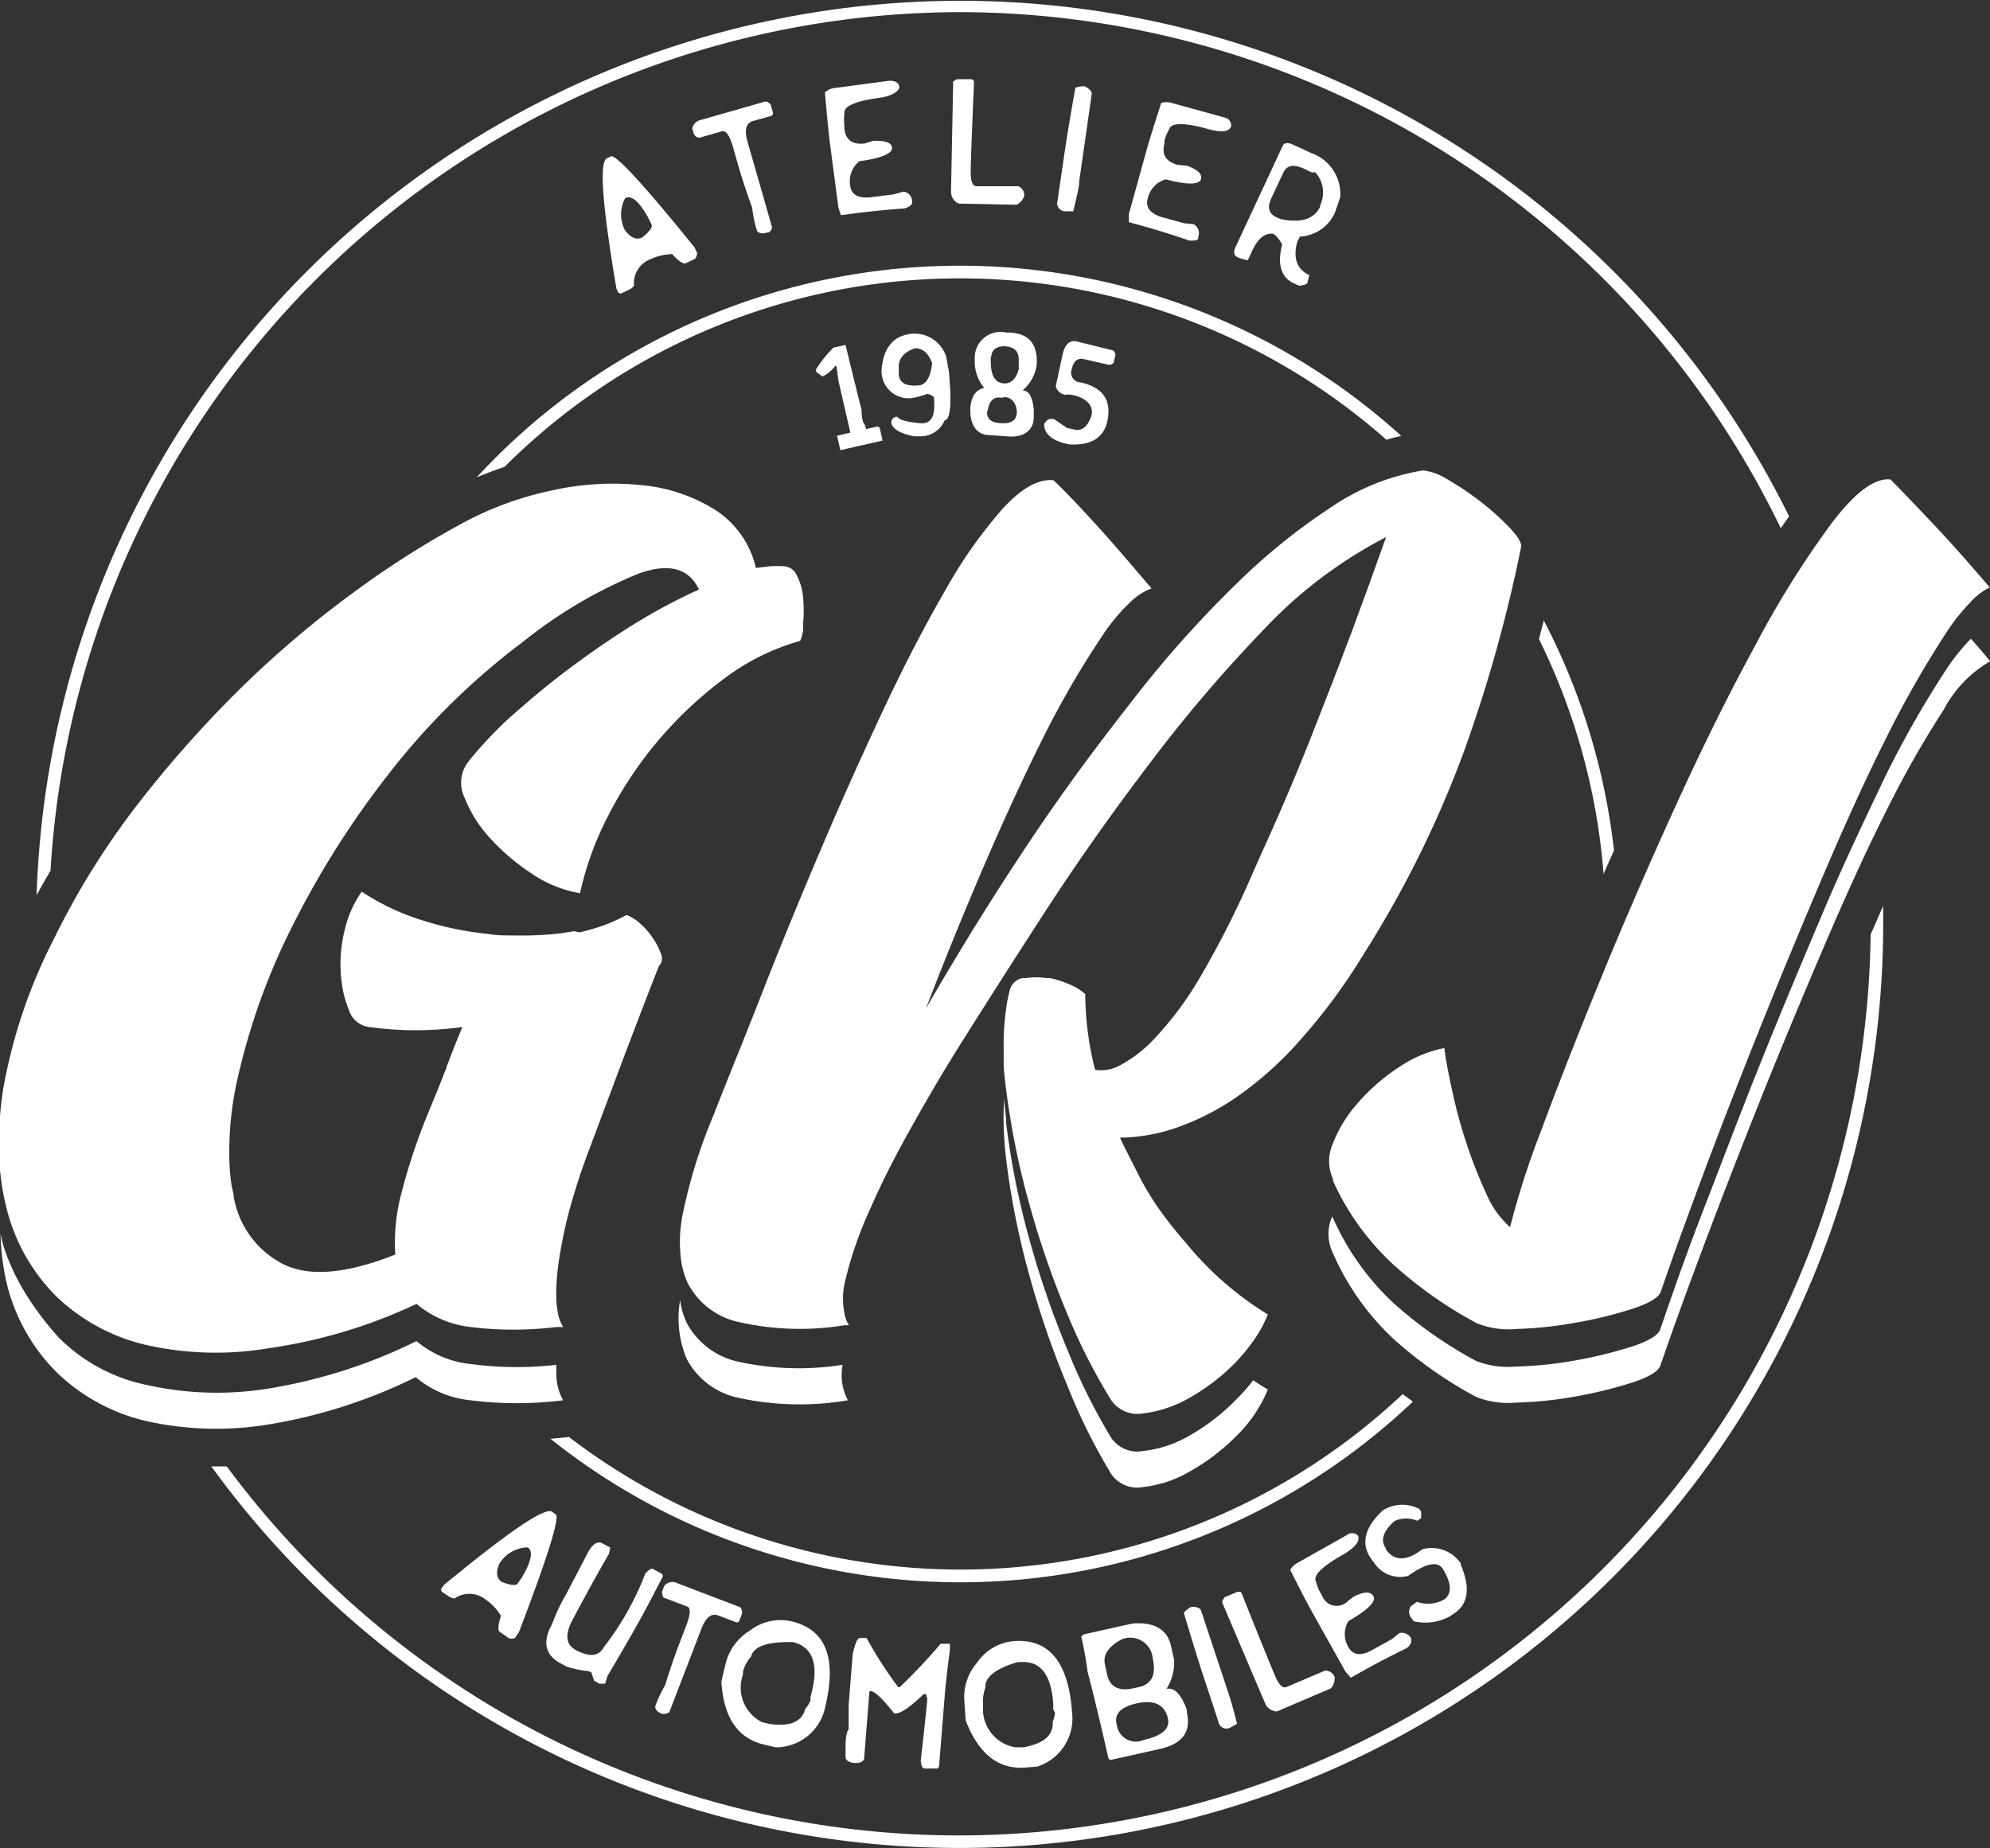 <svg id="Calque_1" data-name="Calque 1" xmlns="http://www.w3.org/2000/svg" viewBox="0 0 103.2 95.86"><rect x="0" y="0" width="103.2" height="95.86" fill="#333333" stroke="none"/><defs><style>.cls-1{fill:#fff;}</style></defs><title>logo</title><path class="cls-1" d="M61.57,316.58l.21-.1q.38-.17,4.33,4.71l.14.29c0,.07,0,.18-.11.32l-.51.24c-.12,0-.35-.13-.67-.49a2.84,2.84,0,0,0-1.12.26,1.34,1.34,0,0,0-.86,1.38.67.67,0,0,1-.26.21l-.36.17a.15.15,0,0,1-.22-.08l-.07-.14C61.33,319,61.17,316.77,61.57,316.58Zm.94,3.73c.29.39.59.52.89.38.39-.31.55-.54.49-.67l-.18-.37c-.47-.84-.87-1.18-1.19-1A1.77,1.77,0,0,0,62.51,320.31Z" transform="translate(-30.1 -308.37)"/><path class="cls-1" d="M66.45,314.59l3.32-.95c.07,0,.17,0,.3.16l.11.39a.15.15,0,0,1-.11.2l-.93.26q-.54.17-.27,1.08l1.26,4.4c0,.08,0,.18-.16.3l-.08,0c-.26.08-.44.05-.53-.09a5.7,5.7,0,0,1-.25-1.19c-.3-.82-.54-1.56-.73-2.21l-.26-.92c-.18-.62-.37-.9-.58-.84l-1.15.33c-.08,0-.18,0-.3-.17l-.09-.3A.56.56,0,0,1,66.45,314.59Z" transform="translate(-30.1 -308.37)"/><path class="cls-1" d="M73.35,312.94l2.86-.38c.27,0,.44.05.52.26s-.31.53-1,.62c-1.27.17-1.89.44-1.84.81a2.84,2.84,0,0,0,0,.65l0,.16c.07.58.43.83,1.07.75a3.44,3.44,0,0,1,.46-.14c.59,0,.91.08.94.36s-.52.55-1.69.7a1.34,1.34,0,0,0-.48,1.28c.06.44.38.64,1,.6l1.27-.16.47-.14a.5.5,0,0,1,.47.5l0,.08c0,.09-.12.19-.37.29-1,.07-1.73.15-2.32.22l-1,.13-.13-.39-.45-3.42c-.07-.56-.15-1.41-.25-2.56A.92.92,0,0,1,73.35,312.94Z" transform="translate(-30.1 -308.37)"/><path class="cls-1" d="M79.73,312.48h.72c.11,0,.16.08.16.17-.1,2.4-.16,3.92-.17,4.57s.13.8.3.81l2.17,0a.51.51,0,0,1,.31.49.77.77,0,0,1-.41.47l-3-.06a.68.68,0,0,1-.39-.65l.11-5.62C79.48,312.64,79.57,312.56,79.73,312.48Z" transform="translate(-30.1 -308.37)"/><path class="cls-1" d="M86.37,312.85c.23.13.34.26.35.37l-.65,4.53c0,.35-.15.87-.31,1.58l-.41,0a.42.42,0,0,1-.41-.54l.34-2.31c.11-.77.3-1.95.59-3.56A1.1,1.1,0,0,1,86.37,312.85Z" transform="translate(-30.1 -308.37)"/><path class="cls-1" d="M90.79,313.69l2.79.77a.43.43,0,0,1,.37.44c-.08.31-.49.36-1.21.16-1.23-.34-1.9-.33-2,0a2.3,2.3,0,0,0-.25.6l0,.15q-.24.86.69,1.11l.48.05c.56.2.8.43.72.7s-.69.31-1.83,0a1.34,1.34,0,0,0-.93,1c-.12.43.1.74.65.94l1.24.34L92,320a.52.52,0,0,1,.24.65l0,.08q0,.13-.45.12c-.9-.3-1.64-.54-2.22-.7l-.93-.26,0-.41.92-3.32c.15-.54.41-1.36.76-2.45A.91.91,0,0,1,90.79,313.69Z" transform="translate(-30.1 -308.37)"/><path class="cls-1" d="M97.15,315.87l.95.44a2.24,2.24,0,0,1,1.5,2.3l-.26.76a2.09,2.09,0,0,1-1.83,1.27l-.14.29q-.33,1.26.63,1.71l-.1.39c0,.08-.18.13-.43.16l-.29-.13c-.65-.31-.85-1-.59-2a1.52,1.52,0,0,0-.45-.56c-.45-.07-.83.25-1.16,1l-.17.37-.4-.1-.21-.1c-.13-.12-.13-.3,0-.54l2.44-5.24C96.73,315.77,96.91,315.76,97.15,315.87Zm1,1.45-.43-.2c-.54-.25-.89-.18-1.07.21l-.61,1.3c-.23.49-.15.82.24,1l.22.1c1.07.23,1.76,0,2.06-.64l0-.07a1.54,1.54,0,0,0-.26-1.72Z" transform="translate(-30.1 -308.37)"/><path class="cls-1" d="M73.32,326.4l.63-.14c.11.46.38,1.58.83,3.37,0,.37.07.58.08.64a.68.68,0,0,1,.15.36l.56-.13a.13.13,0,0,1,.16.1l.14.62-2.19.5-.17-.75.69-.16-.62-2.69-.1-.76h-.07a1.9,1.9,0,0,1-.66.54l-.33-.25,0-.13A7,7,0,0,1,73.32,326.4Z" transform="translate(-30.1 -308.37)"/><path class="cls-1" d="M77.39,325.68a1.73,1.73,0,0,1,1.78,1.19l.14.77c.15,1.66.08,2.51-.22,2.53a1.35,1.35,0,0,1-1.28.83l-.32,0c-.75-.16-1.14-.4-1.17-.73a.31.31,0,0,1,.3-.29c.12.17.51.28,1.19.34s.8-.5.72-1.35a.62.62,0,0,0-.34-.17,4.82,4.82,0,0,1-.69.2,1.4,1.4,0,0,1-1.68-1.46C75.91,326.4,76.44,325.77,77.39,325.68Zm-.68,1.81,0,.25c0,.47.36.68,1,.62.4,0,.65-.42.73-1.16-.21-.54-.52-.79-.91-.76Q76.65,326.76,76.71,327.49Z" transform="translate(-30.1 -308.37)"/><path class="cls-1" d="M82.29,325.62l.2,0c1,.06,1.44.63,1.37,1.69a2.12,2.12,0,0,1-.73,1.31c.33,0,.52.35.58,1l0,.39c0,.64-.47,1.05-1.29,1l-1-.07c-.68,0-1-.55-1-1.27s.29-1.09.72-1.18a2.13,2.13,0,0,1-.49-1.32V327A1.34,1.34,0,0,1,82.29,325.62Zm-1,4.06v.07c0,.35.2.54.72.57s.8-.14.82-.54-.23-.79-.59-.81L82,329C81.63,328.93,81.4,329.17,81.32,329.68Zm.19-2.82,0,.19c0,.77.18,1.17.7,1.21.35,0,.6-.22.75-.73l0-.51c0-.43-.22-.66-.73-.69h-.07C81.75,326.35,81.53,326.53,81.51,326.86Z" transform="translate(-30.1 -308.37)"/><path class="cls-1" d="M87.8,326.54c.06,0,.11.09.15.23l-.09.38c0,.06-.08.11-.22.15L86.32,327c-.34-.08-.55.1-.64.52a.5.5,0,0,0,.44.68q1.75.38,1.41,2c-.19.88-.85,1.29-2,1.22-.86-.18-1.29-.54-1.28-1.06.12-.18.22-.26.31-.26l.19,0,.69.47.38.08c.38.09.67-.14.86-.66s-.21-1-1-1.14h-.06a.49.49,0,0,0-.27,0,.62.62,0,0,1-.5-.44l.35-1.63c.12-.55.37-.78.74-.7Z" transform="translate(-30.1 -308.37)"/><path class="cls-1" d="M58.73,386.78l.19.14c.22.15-.41,2.19-1.91,6.11l-.18.26c0,.06-.16.09-.33.06L56,393c-.09-.09-.07-.36.08-.82a2.77,2.77,0,0,0-.79-.84,1.35,1.35,0,0,0-1.62-.06.63.63,0,0,1-.31-.12l-.33-.22a.15.15,0,0,1,0-.23l.09-.13Q58.18,386.41,58.73,386.78ZM56,389.47c-.19.44-.16.76.12.95.46.18.74.21.82.09l.23-.33c.49-.83.59-1.35.3-1.55A1.76,1.76,0,0,0,56,389.47Z" transform="translate(-30.1 -308.37)"/><path class="cls-1" d="M61.26,388.38l.49.26-.07.32c-1,1.74-1.6,2.89-1.9,3.45-.4.76-.33,1.27.19,1.55q1.06.56,1.44-.15a14.88,14.88,0,0,0,1.81-3c.05-.1.17-.37.34-.81.18-.21.32-.29.4-.25l.43.23c.08.06.11.13.06.21l-.67,1.28q-.62,1.2-2.18,3.84l-.12.39-.29,0-.28-.15-.14-.43-.14-.07a5.19,5.19,0,0,1-1.15-.24l-.28-.15c-.81-.42-1-1.1-.47-2.05a9.5,9.5,0,0,1,.72-1.53l1.19-2.28C60.83,388.51,61,388.34,61.26,388.38Z" transform="translate(-30.1 -308.37)"/><path class="cls-1" d="M65.23,390.49l3.22,1.23c.07,0,.12.14.14.32l-.14.37a.14.14,0,0,1-.21.09l-.9-.34c-.35-.13-.64.1-.87.7l-1.64,4.27c0,.07-.13.12-.31.14l-.07,0c-.26-.1-.38-.23-.37-.4a6.87,6.87,0,0,1,.51-1.09c.26-.83.51-1.57.76-2.21l.34-.89c.23-.6.25-.94,0-1l-1.13-.43c-.07,0-.11-.13-.13-.31l.11-.3A.54.54,0,0,1,65.23,390.49Z" transform="translate(-30.1 -308.37)"/><path class="cls-1" d="M71.16,392.47q2.66.63,1.73,4.46A2.61,2.61,0,0,1,70.32,399l-.63-.15c-1.34-.33-2.07-1.41-2.18-3.26l.22-.93A2.78,2.78,0,0,1,69,392.94,2.56,2.56,0,0,1,71.16,392.47Zm-2.53,2.61,0,.15a2,2,0,0,0,1,2.47l.39.09c1.06.15,1.68-.12,1.84-.79,0,0,.14-.13.27-.43l0-.18.08-.31c.35-1.45,0-2.3-1-2.54l-.16,0c-1.2,0-1.87.23-2,.76A1.84,1.84,0,0,0,68.63,395.08Z" transform="translate(-30.1 -308.37)"/><path class="cls-1" d="M74.72,393.33l.32,0a21.71,21.71,0,0,0,1.64,2.55h.08a29.73,29.73,0,0,0,2.12-2.25l.48,0c0,.22,0,.33,0,.33q-.21,1.59-.27,2.4l-.29,3.6a.14.14,0,0,1-.18.14l-.56,0q-.18,0-.21-.42c.19-1.66.3-2.72.34-3.2a.75.75,0,0,1-.06-.24H78c-.71.69-1.19,1-1.45,1h-.08c-.58-.75-1-1.13-1.19-1.15h-.09l-.28,3.52c-.07.15-.23.22-.5.2s-.43-.12-.46-.28l0-.56c0-.59.1-.88.16-.87,0-.55,0-1,0-1.29l.21-2.64C74.45,393.6,74.56,393.31,74.72,393.33Z" transform="translate(-30.1 -308.37)"/><path class="cls-1" d="M82.7,393.49q2.73-.19,3,3.73A2.62,2.62,0,0,1,83.89,400l-.64.05c-1.38.1-2.4-.71-3.07-2.44l-.07-1a2.73,2.73,0,0,1,.66-2A2.56,2.56,0,0,1,82.7,393.49Zm-1.62,3.25v.16A2,2,0,0,0,82.77,399l.4,0c1.06-.19,1.57-.63,1.52-1.32,0,0,.09-.17.12-.49l-.09-.15,0-.32c-.11-1.5-.67-2.21-1.68-2.14h-.17c-1.15.34-1.71.79-1.67,1.33A2,2,0,0,0,81.08,396.74Z" transform="translate(-30.1 -308.37)"/><path class="cls-1" d="M86.31,393.14l2.51-.56c1.13-.09,1.79.29,2,1.12l.17.78a2.54,2.54,0,0,1-.4,1.49c.41-.09.76.27,1.06,1.08l0,.15c.23,1-.24,1.62-1.38,1.88l-2.51.56a.14.14,0,0,1-.19-.12l-.07-.31c-.32-1.41-.65-2.79-1-4.14a18.18,18.18,0,0,0-.33-1.82Zm1.09,1.56.12.55c.15.63.61.86,1.39.68l.24-.05c.68-.15.92-.65.73-1.48a1.17,1.17,0,0,0-1.61-1Q87.24,393.95,87.4,394.7Zm.61,3.08a1,1,0,0,0,1.42.83c.94-.21,1.35-.57,1.24-1.1-.17-.73-.72-1-1.66-.78C88.23,396.91,87.89,397.26,88,397.78Z" transform="translate(-30.1 -308.37)"/><path class="cls-1" d="M91.9,391.71q.39,0,.48.18l1.44,4.34c.11.33.26.85.43,1.55l-.35.2a.42.42,0,0,1-.61-.3l-.73-2.21c-.25-.74-.6-1.89-1.07-3.45A1.19,1.19,0,0,1,91.9,391.71Z" transform="translate(-30.1 -308.37)"/><path class="cls-1" d="M93.62,391.21l.66-.28c.11,0,.18,0,.21.08.89,2.24,1.47,3.65,1.72,4.25s.45.68.61.61l2-.85a.53.53,0,0,1,.49.32.77.77,0,0,1-.19.6l-2.8,1.2a.69.69,0,0,1-.62-.44l-2.2-5.17C93.46,391.46,93.5,391.35,93.62,391.21Z" transform="translate(-30.1 -308.37)"/><path class="cls-1" d="M97.41,389.42,99.93,388a.44.44,0,0,1,.58,0c.15.28-.1.61-.75,1-1.12.63-1.59,1.1-1.41,1.43a2.63,2.63,0,0,0,.25.6l.08.14a.8.8,0,0,0,1.26.3,4.1,4.1,0,0,1,.39-.3c.53-.26.86-.26,1,0s-.28.7-1.3,1.28a1.31,1.31,0,0,0,0,1.36c.22.39.6.46,1.13.2l1.12-.62.38-.31a.53.53,0,0,1,.63.3l0,.07c0,.08,0,.21-.23.4-.86.42-1.55.78-2.07,1.07l-.84.47-.27-.31-1.68-3c-.28-.49-.67-1.25-1.19-2.28A1,1,0,0,1,97.41,389.42Z" transform="translate(-30.1 -308.37)"/><path class="cls-1" d="M101.8,386.72a1.89,1.89,0,0,1,1.91-.08l.09.13c0,.07,0,.18,0,.34l-.2.14a1.47,1.47,0,0,0-1.15,0l-.07.05c-.56.5-.7,1-.41,1.37l0,.06c.43.62,1.06.63,1.89,0a1.81,1.81,0,0,1,2,.74l0,.07c.49,1.16.39,2-.3,2.48l-.26.18a2.64,2.64,0,0,1-1.89.26l-.09-.13a.52.52,0,0,1-.06-.64l.32-.24a1.7,1.7,0,0,0,1.4-.11c.43-.3.41-.84-.07-1.62-.28-.39-.87-.26-1.79.39a1.61,1.61,0,0,1-1.73-.64l-.19-.26C100.67,388.46,100.85,387.61,101.8,386.72Z" transform="translate(-30.1 -308.37)"/><path class="cls-1" d="M109.91,341.52a33.32,33.32,0,0,1,3.35,12.19c.17-.41.36-.82.54-1.23a34,34,0,0,0-3.64-11.93Z" transform="translate(-30.1 -308.37)"/><path class="cls-1" d="M59.56,382.91h0l-.91.09a34.07,34.07,0,0,0,44.72-1.93l-.53-.39a33.43,33.43,0,0,1-43.24,2.22Z" transform="translate(-30.1 -308.37)"/><path class="cls-1" d="M102,331.18c.26-.08.51-.14.77-.2a34.09,34.09,0,0,0-47.95,2.15q.71-.3,1.44-.54A33.41,33.41,0,0,1,102,331.18Z" transform="translate(-30.1 -308.37)"/><path class="cls-1" d="M79.86,403.57a47.25,47.25,0,0,1-38-19.14h-.8a47.91,47.91,0,0,0,86.7-28.14c0-.31,0-.62,0-.93-.22.48-.43,1-.65,1.47A47.32,47.32,0,0,1,79.86,403.57Z" transform="translate(-30.1 -308.37)"/><path class="cls-1" d="M79.86,309a47.32,47.32,0,0,1,42.59,26.77l.43-.62A47.92,47.92,0,0,0,32,354.8c.23-.42.47-.85.72-1.27A47.32,47.32,0,0,1,79.86,309Z" transform="translate(-30.1 -308.37)"/><path class="cls-1" d="M54.5,379.12a5.18,5.18,0,0,1-2.8-1.19,27.11,27.11,0,0,1-7.61,2.45,16.63,16.63,0,0,1-6.31-.16,9,9,0,0,1-4.65-2.49c-2.69-3-3-5.38-3-5.38a12.09,12.09,0,0,0,.35,2.71,9.74,9.74,0,0,0,2.61,4.54,9.9,9.9,0,0,0,4.65,2.49,16.63,16.63,0,0,0,6.31.16,27.11,27.11,0,0,0,7.61-2.45A5.18,5.18,0,0,0,54.5,381a19.24,19.24,0,0,0,4.8,0,2.94,2.94,0,0,1-.35-1.42c0-.13,0-.28,0-.42A18.18,18.18,0,0,1,54.5,379.12Z" transform="translate(-30.1 -308.37)"/><path class="cls-1" d="M91.79,382.83a6.1,6.1,0,0,1-2.41.8,1.63,1.63,0,0,1-1.65-.68,30.88,30.88,0,0,1-2.25-4.51,47.68,47.68,0,0,1-2-5.8,41.13,41.13,0,0,1-1.2-6c0-.44-.09-.87-.11-1.28a18.1,18.1,0,0,0,.11,3.15,40.86,40.86,0,0,0,1.2,6,47.09,47.09,0,0,0,2,5.8,31.05,31.05,0,0,0,2.25,4.52,1.64,1.64,0,0,0,1.65.67,6.1,6.1,0,0,0,2.41-.8,11,11,0,0,0,2.42-1.84,7.17,7.17,0,0,0,1.64-2.42c-.25-.14-.51-.31-.76-.48a9.25,9.25,0,0,1-.88,1A11,11,0,0,1,91.79,382.83Z" transform="translate(-30.1 -308.37)"/><path class="cls-1" d="M68.39,379a4,4,0,0,1-2.67-2,4.12,4.12,0,0,1-.35-1.19,5.44,5.44,0,0,0,.35,3.06,3.94,3.94,0,0,0,2.67,2,14.86,14.86,0,0,0,5.68.13,2.78,2.78,0,0,1-.27-1.84A14.63,14.63,0,0,1,68.39,379Z" transform="translate(-30.1 -308.37)"/><path class="cls-1" d="M130.89,343.31a52.31,52.31,0,0,0-3,5.29c-1,2.1-2.14,4.47-3.25,7.09s-2.21,5.24-3.26,7.86-2,5.14-2.93,7.54-1.66,4.5-2.26,6.26c-.13.3-.62.59-1.48.87a23.25,23.25,0,0,1-2.9.71,20.27,20.27,0,0,1-3.09.32,4.56,4.56,0,0,1-2.07-.29,21.82,21.82,0,0,1-4.28-3,13.53,13.53,0,0,1-3.18-4.5,2.24,2.24,0,0,0,0,1.83,13.5,13.5,0,0,0,3.19,4.54,21.82,21.82,0,0,0,4.28,3,4.56,4.56,0,0,0,2.07.29,20.27,20.27,0,0,0,3.09-.32,23.25,23.25,0,0,0,2.9-.71c.86-.28,1.35-.57,1.48-.87.6-1.76,1.36-3.85,2.26-6.25s1.88-4.92,2.93-7.55,2.14-5.24,3.26-7.86,2.2-5,3.25-7.09a52.31,52.31,0,0,1,3-5.29,6.23,6.23,0,0,1,2.41-2.51q-.48-.59-1-1.17A10.87,10.87,0,0,0,130.89,343.31Z" transform="translate(-30.1 -308.37)"/><path class="cls-1" d="M59.87,356.67l-.69.11a18,18,0,0,1-2.43.11c-.45,0-.89,0-1.35-.08a16.68,16.68,0,0,1-3.6-.77,12.18,12.18,0,0,1-2.94-1.42,5.55,5.55,0,0,0-.87,1.93,7.35,7.35,0,0,0-.22,2.26,5.61,5.61,0,0,0,.06.59,5.37,5.37,0,0,0,.36,1.34,1.26,1.26,0,0,0,1.06.9,17.62,17.62,0,0,0,4.83,0c-.3.71-.57,1.4-.82,2.06,0,.1-.07.2-.11.3-.21.56-.43,1.09-.65,1.62l-.22.54a31,31,0,0,0-1.36,4.09,9.89,9.89,0,0,0-.32,3.19q-3.74,1.49-5.77.52a4.84,4.84,0,0,1-2.61-3.52c0-.17-.07-.35-.1-.53s-.08-.54-.1-.82a16.82,16.82,0,0,1,.43-4.9,33.88,33.88,0,0,1,2.77-7.7,46.79,46.79,0,0,1,5-7.93,36.67,36.67,0,0,1,7-6.9,24.21,24.21,0,0,1,6-3.54c1.57-.56,2.61-.28,3.13.83-.59.26-1.17.55-1.75.86s-1.16.65-1.73,1c-1.16.73-2.28,1.51-3.36,2.32s-2.06,1.65-3,2.48a21.17,21.17,0,0,0-2.07,2.2l-.12.16a1.78,1.78,0,0,0-.13,1.77l.1.24a6.76,6.76,0,0,0,1.22,1.86,11.43,11.43,0,0,0,2.19,1.86,6.32,6.32,0,0,0,2.48,1,16.25,16.25,0,0,1,1.42-3.94,20.44,20.44,0,0,1,6-7.15,11.88,11.88,0,0,1,4-2,2.06,2.06,0,0,0,.15-.57c0-.1,0-.21,0-.33a7.27,7.27,0,0,0,0-1.32,3,3,0,0,0-.32-1.16.78.78,0,0,0-.71-.49,5.38,5.38,0,0,0-.68,0l-.74.09a4.87,4.87,0,0,0-2.09-3,8.62,8.62,0,0,0-3.78-1.29,14.43,14.43,0,0,0-4.67.26,17.13,17.13,0,0,0-4.74,1.74,47.56,47.56,0,0,0-5.6,3.57,53.33,53.33,0,0,0-5.81,4.93,59.57,59.57,0,0,0-5.38,6.06,40.53,40.53,0,0,0-4.35,7,27.43,27.43,0,0,0-2.61,7.73,18,18,0,0,0-.2,3.81,12.86,12.86,0,0,0,.39,2.48,9.79,9.79,0,0,0,2.61,4.54,10,10,0,0,0,4.65,2.48,16.43,16.43,0,0,0,6.31.16A26.79,26.79,0,0,0,51.7,376a5.26,5.26,0,0,0,2.8,1.2,18.18,18.18,0,0,0,4.45,0l.19,0,.16,0-.12-.24a2.23,2.23,0,0,1-.17-.63,4.46,4.46,0,0,1-.06-.54,11.41,11.41,0,0,1,.13-2,24.06,24.06,0,0,1,.48-2.39q.33-1.26.78-2.55c.55-1.5,1.17-3.13,1.83-4.9q.88-2.34,1.85-4.84l.25-.63a.59.59,0,0,0,.09-.68,3.45,3.45,0,0,0-.45-.84,3.94,3.94,0,0,0-.67-.74,2.07,2.07,0,0,0-.65-.39,8.79,8.79,0,0,1-1.82.74l-.6.16Z" transform="translate(-30.1 -308.37)"/><path class="cls-1" d="M88.18,367.38A9.36,9.36,0,0,0,91,366.9a13.12,13.12,0,0,0,3.16-1.58,18.13,18.13,0,0,0,3.31-2.94,30.24,30.24,0,0,0,3.36-4.54A55.12,55.12,0,0,0,106,347.4a74.74,74.74,0,0,0,2.7-9.32c.1-.46.2-.92.29-1.38,0-.22-.21-.55-.64-1a13.83,13.83,0,0,0-1.48-1.32,15,15,0,0,0-1.68-1.13,3,3,0,0,0-1.29-.48,11.83,11.83,0,0,0-4.8,1.93,31.82,31.82,0,0,0-4.93,4,56.81,56.81,0,0,0-4.8,5.31c-1.57,2-3.06,3.94-4.45,5.93-.58.82-1.13,1.63-1.66,2.43-.76,1.15-1.49,2.27-2.18,3.38l-.53.85q-1.4,2.28-2.43,4.08,1.41-3.68,3-7.38t3.13-6.77a47.06,47.06,0,0,1,3-5.16,9.63,9.63,0,0,1,1.49-1.79,3.18,3.18,0,0,1,1.08-.69c-.86-1-1.78-2.1-2.77-3.19s-1.76-1.9-2.32-2.42c-.77-.08-1.64.4-2.61,1.45a24.39,24.39,0,0,0-3,4.26q-1.55,2.67-3.19,6.15c-1.09,2.32-2.17,4.72-3.22,7.19s-2.06,4.91-3,7.32-1.84,4.59-2.61,6.57a27,27,0,0,0-1.58,5.06,7.27,7.27,0,0,0-.09,2.52,4.17,4.17,0,0,0,.35,1.15,3.91,3.91,0,0,0,2.67,2,14.3,14.3,0,0,0,5.43.16l.25,0a1.48,1.48,0,0,1-.18-.38,3.85,3.85,0,0,1,0-2,19.6,19.6,0,0,1,1.23-3.55q.87-2,2.06-4.12c.8-1.44,1.62-2.85,2.48-4.23q1.88-3,4.42-6.93t5.48-7.8A75.67,75.67,0,0,1,95.66,341a23.45,23.45,0,0,1,6.32-4.77l-.87,2.43-.88,2.4-.38,1c-.64,1.7-1.25,3.24-1.8,4.64s-1.09,2.67-1.58,3.8-1,2.23-1.45,3.26A49.85,49.85,0,0,1,92.37,359a17.29,17.29,0,0,1-2.29,3.12,6.84,6.84,0,0,1-1.87,1.49,2,2,0,0,1-1.32.25,16.32,16.32,0,0,1-.51-3.93,2.78,2.78,0,0,0-.84-.51,4.64,4.64,0,0,0-1-.32l-.2,0a3.28,3.28,0,0,0-1,0l-.21,0a.85.85,0,0,0-.67.65,7.7,7.7,0,0,0-.19,1,13.23,13.23,0,0,0-.12,2.05q0,.35,0,.72c0,.39.06.8.11,1.23a41.13,41.13,0,0,0,1.2,6,47.68,47.68,0,0,0,2,5.8A30.88,30.88,0,0,0,87.73,381a1.65,1.65,0,0,0,1.65.68,6.3,6.3,0,0,0,2.41-.81A10.64,10.64,0,0,0,94.21,379a9.11,9.11,0,0,0,.83-1,6.74,6.74,0,0,0,.81-1.45,16.76,16.76,0,0,1-4.22-3.68A21.72,21.72,0,0,1,90.15,371c-.37-.54-.71-1.1-1-1.68S88.47,368,88.18,367.38Z" transform="translate(-30.1 -308.37)"/><path class="cls-1" d="M102.4,374a21.78,21.78,0,0,0,4.28,3,4.39,4.39,0,0,0,2.07.3,20.33,20.33,0,0,0,3.09-.33,21.61,21.61,0,0,0,2.9-.71c.86-.28,1.35-.57,1.48-.87.6-1.76,1.36-3.84,2.26-6.25s1.88-4.92,2.93-7.54,2.14-5.24,3.26-7.87,2.2-5,3.25-7.09a53.16,53.16,0,0,1,3-5.28,10.6,10.6,0,0,1,1.37-1.76,3.2,3.2,0,0,1,1-.76c-.86-1-1.79-2.08-2.8-3.15s-1.79-1.89-2.35-2.45q-1.23-.14-3.06,2.28a48.44,48.44,0,0,0-3.9,6.23q-2.07,3.79-4.19,8.44t-3.9,9q-1.78,4.35-3.07,7.83a43.75,43.75,0,0,0-1.61,5,4.86,4.86,0,0,1-1.25-1.78,23.57,23.57,0,0,1-1-2.54,24.81,24.81,0,0,1-.74-2.71c-.2-.9-.34-1.65-.42-2.26a6.36,6.36,0,0,0-2.36,1,10.12,10.12,0,0,0-2.09,1.81,7,7,0,0,0-1.32,2.12,2.26,2.26,0,0,0,0,1.87.36.36,0,0,0,0,.09A13.4,13.4,0,0,0,102.4,374Z" transform="translate(-30.1 -308.37)"/></svg>